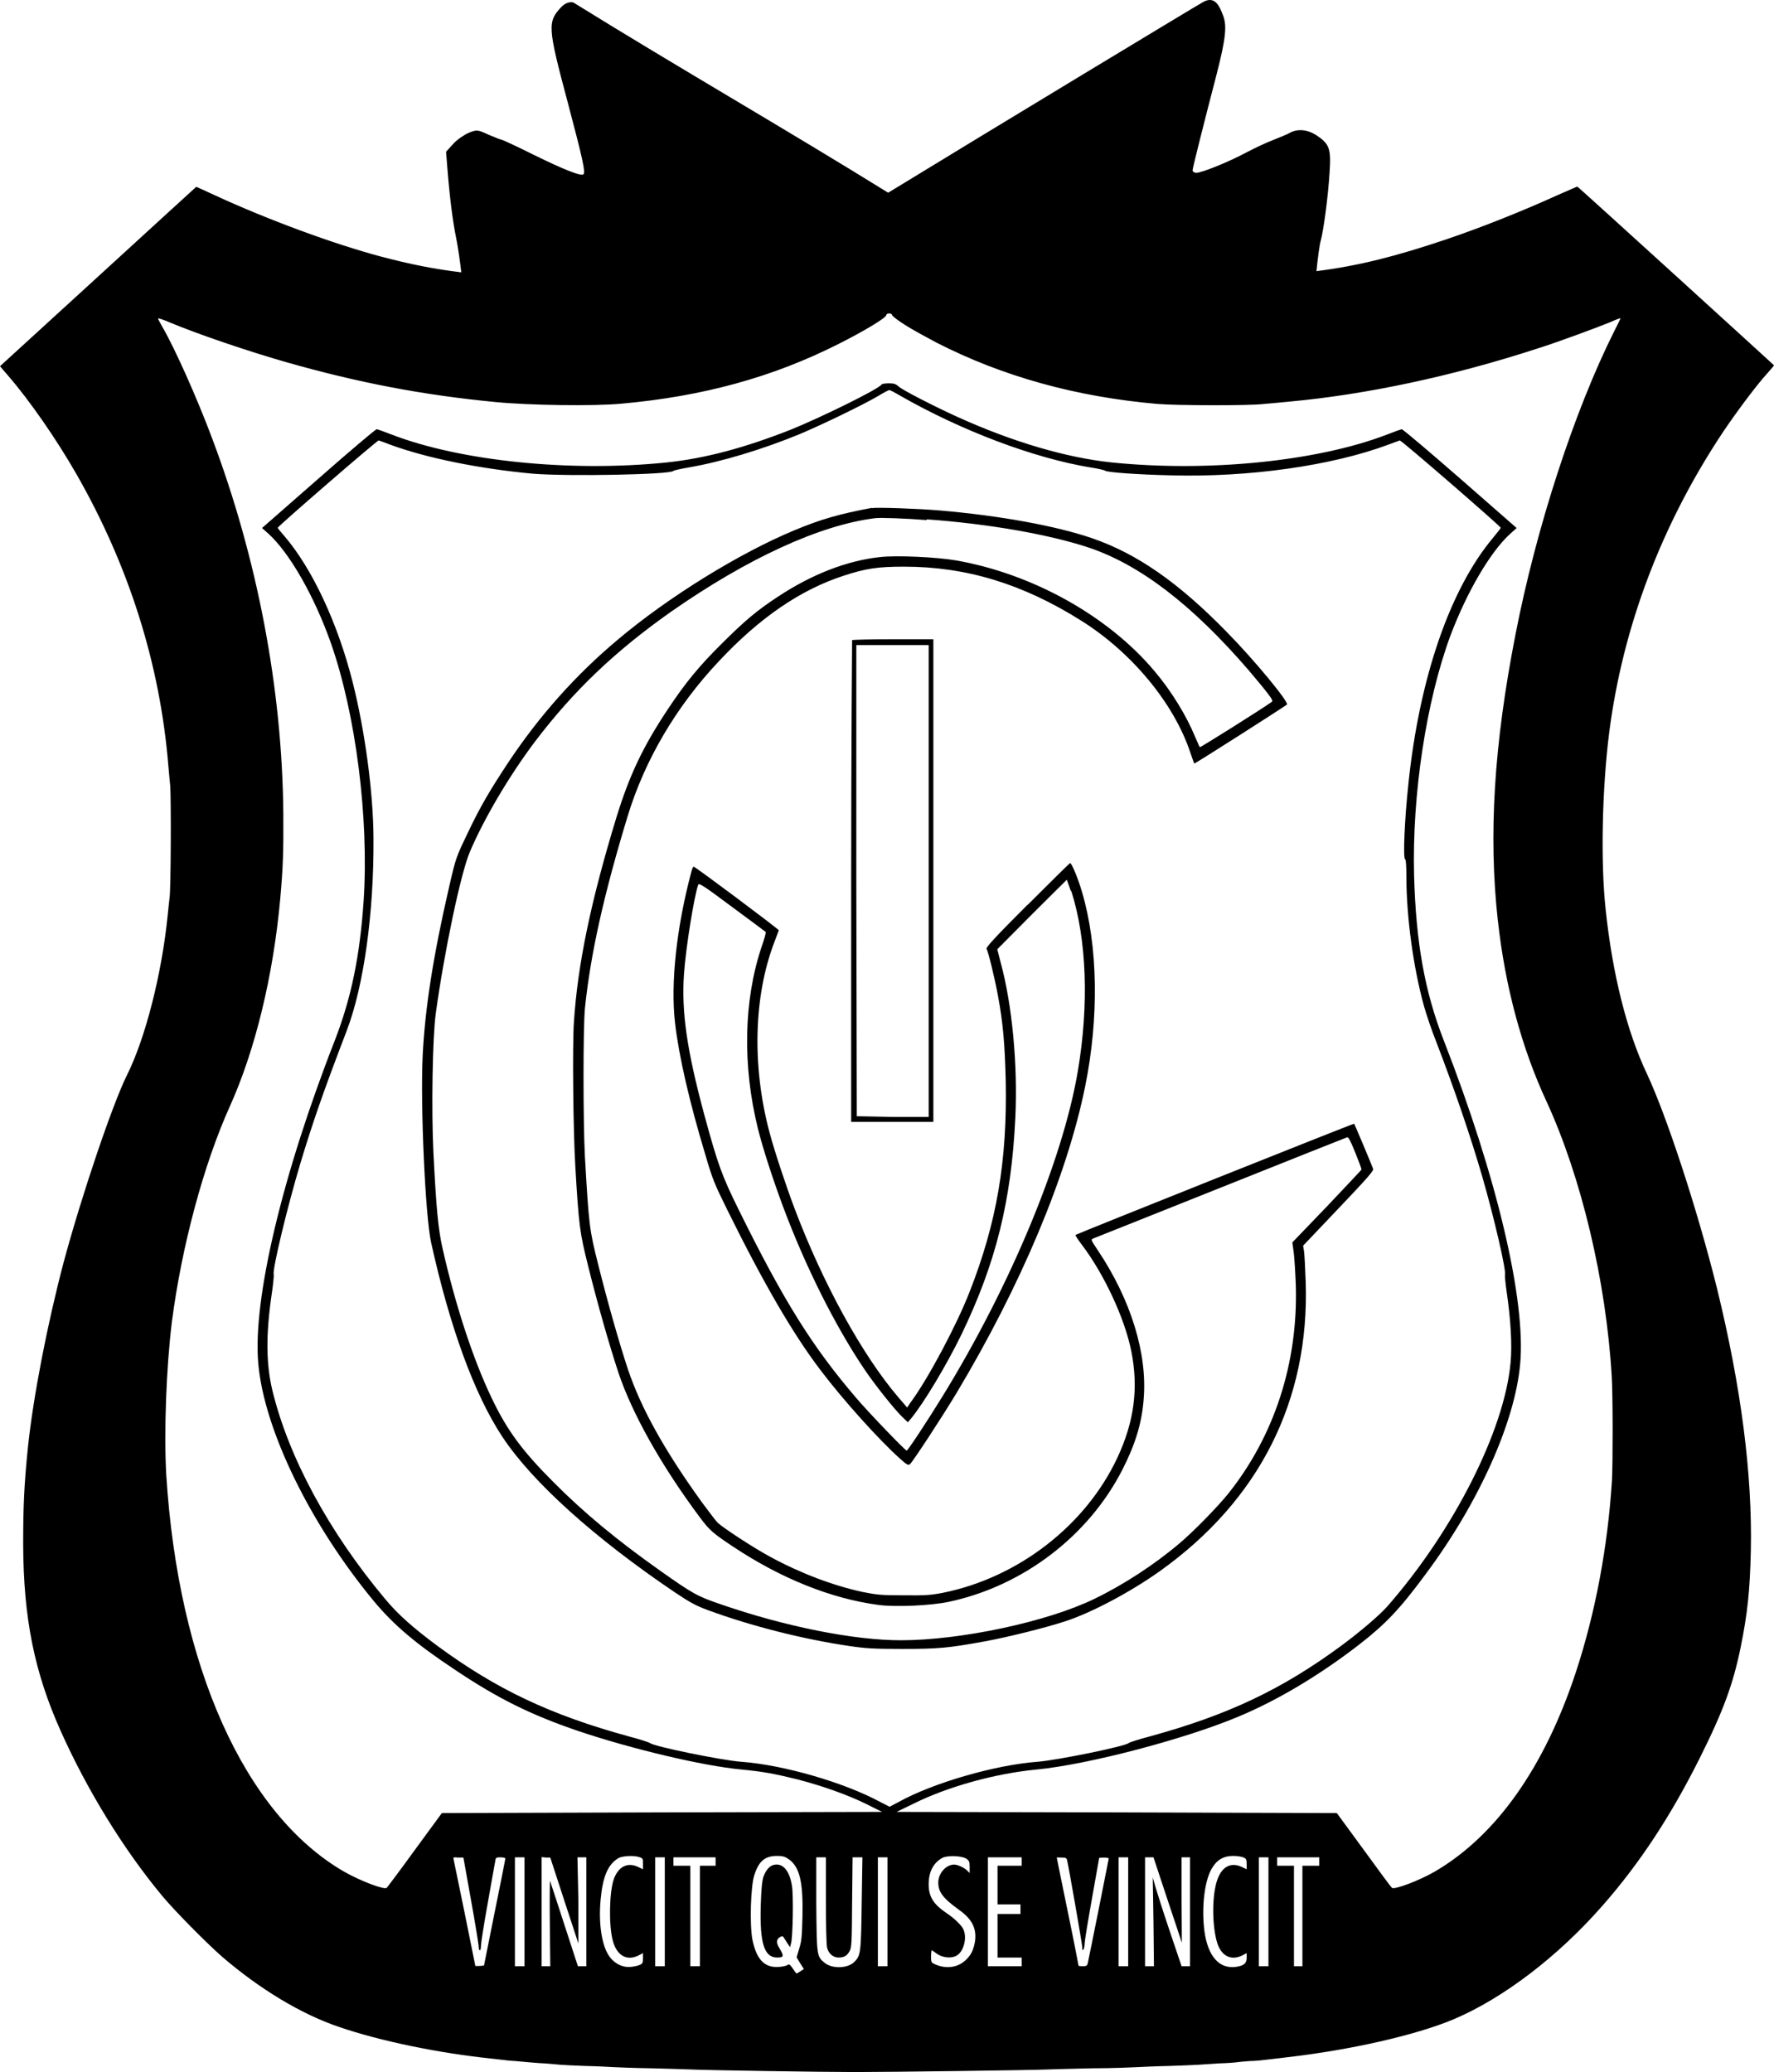 <?xml version="1.0" encoding="UTF-8"?><svg id="Layer_2" xmlns="http://www.w3.org/2000/svg" viewBox="0 0 75.76 88.49"><g id="Layer_1-2"><path d="M37.23,21.69c-1.38.26-2.16.48-3.29.95-2.34.97-5.38,2.84-7.56,4.68-1.79,1.5-3.35,3.25-4.68,5.25-.77,1.17-1.16,1.82-1.71,2.97-.5,1.04-.52,1.08-.79,2.25-.7,3.02-1.05,5.27-1.15,7.3-.1,2.13.11,6.82.36,7.97.8,3.62,1.85,6.5,3.05,8.31,1.27,1.92,3.93,4.32,7.37,6.64.66.44.88.56,1.42.76,1.82.67,4.06,1.24,6.05,1.53.69.1,1,.12,2.25.12,1.53,0,1.95-.04,3.49-.32.94-.17,2.56-.57,3.42-.85,1.13-.36,2.82-1.26,4.07-2.15,4.25-3.03,6.4-7.29,6.23-12.36-.02-.58-.05-1.17-.07-1.3l-.04-.24,1.51-1.59c1.21-1.27,1.51-1.61,1.48-1.69-.04-.13-.79-1.91-.81-1.93-.02-.02-11.86,4.71-11.9,4.75-.02.01.11.21.28.43.95,1.26,1.82,3.13,2.1,4.52.32,1.58.13,3.02-.59,4.56-1.35,2.89-4.23,5.12-7.44,5.77-.51.1-.74.12-1.67.11-.98,0-1.15-.02-1.76-.14-1.26-.27-2.66-.8-3.95-1.5-.69-.37-2.04-1.25-2.26-1.47-.08-.08-.38-.48-.67-.87-1.58-2.19-2.59-4-3.15-5.66-.38-1.15-.87-2.87-1.28-4.51-.37-1.47-.39-1.64-.56-4.57-.08-1.47-.08-5.53,0-6.35.24-2.32.8-4.83,1.82-8.19.73-2.4,2.07-4.69,3.9-6.63,1.74-1.86,3.48-3.05,5.32-3.65.94-.31,1.46-.39,2.58-.39,2.66,0,5.07.73,7.58,2.31,2.15,1.35,3.95,3.52,4.65,5.62.09.25.16.47.17.48.02.02,3.87-2.44,3.96-2.52.1-.09-1.37-1.88-2.57-3.1-2.07-2.12-3.83-3.34-5.74-4-1.54-.53-3.95-.97-6.52-1.19-.95-.08-2.67-.14-2.89-.1ZM39.58,22.18c2.64.19,5.19.64,6.87,1.19,2.21.73,4.45,2.44,6.88,5.26.25.3.6.71.76.92.27.35.28.39.2.44-.45.32-3.03,1.94-3.05,1.92-.02-.02-.1-.22-.2-.44-.37-.9-1.01-1.95-1.72-2.79-1.98-2.37-5.23-4.18-8.51-4.75-.83-.14-2.52-.22-3.22-.14-1.42.15-2.93.74-4.38,1.7-.91.6-1.39,1.01-2.37,1.98s-1.58,1.7-2.32,2.82c-1.06,1.59-1.64,2.82-2.19,4.6-1.1,3.6-1.66,6.3-1.82,8.75-.07,1-.03,4.72.06,6.18.15,2.55.19,2.82.55,4.26.41,1.65.91,3.39,1.29,4.54.58,1.74,1.83,3.97,3.47,6.17.42.56.54.67,1.41,1.25,2.04,1.36,4.19,2.23,6.22,2.5.74.1,2.24.03,3-.13,3.17-.67,5.98-2.81,7.43-5.66.54-1.06.82-1.96.9-2.98.17-1.95-.54-4.26-1.96-6.38-.3-.45-.3-.45-.19-.5.07-.03,2.52-1,5.44-2.17,2.93-1.17,5.36-2.14,5.4-2.15.06-.01.15.16.35.66.15.37.27.69.26.72s-.68.73-1.48,1.58l-1.47,1.53.06.43c.03.23.07.88.09,1.43.09,3.3-.92,6.4-2.88,8.86-.44.55-1.51,1.65-2.1,2.14-1.06.9-2.38,1.76-3.62,2.36-2.01.98-5.71,1.77-8.27,1.77-2,0-4.93-.58-7.7-1.54-.99-.34-1.16-.43-2.59-1.44-1.82-1.29-3.23-2.45-4.55-3.78-1.34-1.34-1.99-2.23-2.64-3.6-.79-1.65-1.54-3.95-2.08-6.33-.2-.86-.28-1.77-.4-4.13-.09-1.83-.04-4.93.1-5.95.36-2.62,1.07-6.01,1.46-6.91.61-1.43,1.68-3.24,2.77-4.69,1.67-2.2,3.43-3.87,5.81-5.55,3.28-2.29,6.37-3.71,8.72-4,.23-.03,1.31.01,2.2.08ZM36.39,27.33s-.04,4.65-.04,10.31v10.27h3.51v-20.61h-1.72c-.95,0-1.74.02-1.76.04ZM39.66,37.63v10.07h-1.53s-1.54-.03-1.54-.03l-.02-10.06v-10.06s1.54,0,1.54,0h1.55v10.07ZM43.88,38.64c-1.36,1.36-1.78,1.82-1.75,1.88.08.13.36,1.3.49,2.01.22,1.18.29,2.07.33,3.6.07,3.45-.38,6.08-1.55,9.06-.56,1.43-1.77,3.7-2.51,4.7l-.15.22-.37-.43c-1.55-1.81-3.23-4.88-4.43-8.05-.39-1.03-.89-2.55-1.08-3.28-.75-2.82-.67-5.8.2-8.09.1-.27.19-.51.2-.53.01-.04-3.57-2.72-3.64-2.72-.02,0-.06.09-.09.2-.64,2.39-.9,4.79-.7,6.49.16,1.39.61,3.36,1.3,5.64.3,1.03.39,1.24.94,2.35,1.53,3.1,2.79,5.27,3.96,6.81.99,1.31,2.5,2.98,3.4,3.79.3.27.36.3.43.24.12-.1,1.39-2.04,1.99-3.04,2.75-4.59,4.72-9.29,5.49-13.08.6-2.94.55-6.01-.13-8.31-.15-.53-.44-1.24-.51-1.24-.02,0-.84.81-1.82,1.79ZM45.75,38.05c.66,2.07.76,4.86.28,7.69-.64,3.8-2.89,9.2-5.79,13.91-.66,1.07-1.47,2.3-1.52,2.3-.06,0-1.61-1.61-2.13-2.22-1.88-2.19-3.1-4.13-5.04-8.06-.72-1.46-.89-1.92-1.48-4.09-.74-2.75-.97-4.37-.86-5.98.08-1.15.44-3.36.61-3.82.03-.08.25.06,1.44.95.77.57,1.42,1.05,1.44,1.07s-.06.31-.18.65c-.76,2.27-.82,5.06-.15,7.76.2.8.61,2.08,1.07,3.32.96,2.57,2.23,5.1,3.47,6.94.45.67,1.28,1.71,1.62,2.04l.24.23.13-.15c.56-.68,1.54-2.32,2.17-3.62,1.46-3.03,2.12-5.69,2.29-9.22.11-2.23-.13-4.84-.63-6.66l-.14-.55,1.48-1.49c.82-.82,1.49-1.48,1.49-1.48s.08.22.17.48ZM33.82,80.53c-.11-.69-.43-1.01-.83-.87-.16.06-.31.26-.39.5-.06.19-.09.55-.11,1.2-.05,1.64.15,2.24.7,2.24.29,0,.3-.06.09-.41q-.21-.33.04-.47c.08-.04.11-.04.14.01.03.04.1.15.16.25l.12.18.04-.16c.08-.24.11-2.09.04-2.47Z"/><path d="M73.61,18.41c.58-.86,1.42-1.98,1.85-2.45.16-.18.3-.34.3-.36-.01-.01-1.89-1.73-4.19-3.82-2.3-2.09-4.19-3.81-4.21-3.81s-.37.16-.79.34c-1.52.69-3.26,1.39-4.83,1.92-2.14.72-3.71,1.12-5.52,1.35.06-.6.14-1.16.18-1.29.12-.42.32-1.9.38-2.92.07-1.03,0-1.22-.57-1.6-.38-.24-.79-.28-1.12-.1-.12.07-.45.2-.72.31-.27.1-.8.35-1.16.54-.77.41-1.89.86-2.12.86-.09,0-.16-.05-.16-.11,0-.05.15-.66.32-1.34.17-.69.49-1.92.7-2.73.4-1.56.46-2.12.27-2.57-.12-.3-.3-.82-.81-.56-.23.12-8.95,5.39-13.48,8.16C33.46,5.46,29.01,2.91,24.54.14c-.08-.08-.34-.07-.55.14-.62.65-.61.85.26,4.11.63,2.38.76,2.97.67,3.05-.09.1-.81-.18-2.17-.85-.7-.35-1.29-.62-1.32-.62-.04,0-.28-.1-.55-.21-.48-.22-.5-.23-.86-.09-.2.09-.5.29-.67.48l-.3.33.05.64c.1,1.27.23,2.31.38,3.04.07.34.16.95.22,1.47-1.18-.14-2.2-.35-3.42-.67-2.03-.54-4.85-1.58-7.08-2.61-.44-.2-.8-.37-.82-.37,0,0-1.89,1.72-4.19,3.83L0,15.64l.36.42c.9,1.04,2.04,2.68,2.9,4.18,2.25,3.93,3.58,8.14,3.93,12.47.02.19.05.58.08.86.04.53.03,4.45-.03,4.78-.01.1-.05.43-.08.75-.25,2.49-.95,5.24-1.74,6.82-.61,1.22-1.93,5.12-2.7,7.98-.7,2.65-1.3,5.74-1.53,7.93-.16,1.6-.2,2.48-.2,4.11.01,3.17.48,5.48,1.6,7.98,1.15,2.57,2.71,5.09,4.34,7.05.56.67,1.9,2.02,2.55,2.59,1.6,1.38,3.4,2.47,5.02,3.01,1.72.59,4.21,1.11,6.53,1.35.17.02.37.04.44.05.07.01.32.04.54.05.23.02.47.04.55.05.07,0,.38.04.69.05.32.03.63.05.7.06s.54.03,1.04.05c.49.01,1.04.04,1.21.05s.9.04,1.63.05c.72.02,1.46.04,1.65.05.6.03,5.52.11,7.05.11s7.58-.08,8.22-.11c.2-.01,1.05-.03,1.91-.05.85,0,1.72-.04,1.91-.05.2-.01.81-.04,1.37-.05.55-.02,1.1-.04,1.21-.05.12-.01.52-.03.91-.06.38-.01.73-.04.77-.05.04-.01.29-.03.54-.05.26,0,.66-.05.91-.08.24-.03.54-.06.67-.08,2.72-.31,5.53-.95,7.12-1.62,2.13-.9,4.47-2.69,6.37-4.86,1.59-1.81,2.92-3.84,4.15-6.3,1.01-2.02,1.43-3.17,1.75-4.75.29-1.43.39-2.39.43-4.08.07-3.28-.41-7.01-1.45-11.25-.82-3.3-2.14-7.34-3-9.17-.85-1.8-1.46-4.24-1.75-6.99-.22-2.04-.15-5.16.15-7.54.58-4.53,2.24-8.92,4.89-12.89ZM21.12,81.69l-.45,2.25-.18.02h-.19s-.45-2.23-.45-2.23c-.25-1.23-.47-2.27-.48-2.33-.02-.08,0-.09.2-.07h.22s.32,1.79.32,1.79c.18.99.32,1.87.33,1.98,0,.11.02.19.05.19s.05-.08.05-.2c0-.11.13-.93.29-1.82.16-.89.3-1.7.32-1.79.02-.15.04-.16.22-.16.13,0,.21.02.21.06,0,.03-.21,1.08-.46,2.31ZM22.4,83.97h-.41v-4.65h.41v4.65ZM25.04,83.97h-.36l-.58-1.78c-.31-.97-.59-1.8-.61-1.86-.01-.05-.02.75-.01,1.78l.02,1.86h-.37v-4.66l.19.02h.18s.6,1.84.6,1.84l.6,1.83v-1.84s-.04-1.84-.04-1.84h.38v4.65ZM27.46,79.83l-.23-.11c-.44-.19-.81-.01-1.01.51-.2.54-.23,1.99-.05,2.65.17.64.6.88,1.1.63l.19-.1v.21c0,.2-.02.24-.13.29-.09.04-.26.08-.41.09-.31.03-.64-.12-.86-.4-.35-.43-.51-1.42-.41-2.47.09-.99.31-1.5.75-1.77.18-.11.7-.13.93-.04.12.04.13.07.13.28v.23ZM28.39,83.97h-.41v-4.65h.41v4.65ZM30.56,79.68h-.67v4.29h-.41v-4.29h-.72v-.36h1.8v.36ZM34.19,84.18c-.08.05-.15.1-.17.1s-.09-.1-.17-.22c-.11-.16-.15-.19-.21-.15-.04.04-.21.08-.37.09-.62.05-.97-.32-1.14-1.18-.12-.64-.07-2.26.08-2.73.19-.6.45-.83.97-.83.27,0,.34.03.52.15.45.34.6.95.57,2.41-.02.89-.04,1.09-.14,1.4l-.11.37.15.25.16.25-.14.09ZM36.8,81.26c-.03,2.13-.04,2.26-.32,2.53-.28.28-.95.3-1.27.03-.33-.27-.33-.3-.35-2.5v-2s.41,0,.41,0v1.81c0,1.01.02,1.92.05,2.04.06.26.26.43.49.43s.36-.07.47-.27c.09-.15.1-.37.11-2.09l.02-1.92h.42l-.03,1.94ZM37.9,83.97h-.41v-4.65h.41v4.65ZM37.6,76.96c-1.53-.83-4.14-1.59-5.94-1.72-.89-.07-3.75-.66-3.9-.8-.04-.03-.43-.16-.89-.28-3.36-.92-5.66-2.01-8.19-3.87-1.05-.78-1.69-1.35-2.23-2-2.4-2.86-4.13-6.06-4.82-8.92-.27-1.13-.28-2.39-.02-4.15.06-.4.09-.75.08-.79-.07-.19.58-2.89,1.15-4.79.54-1.78.97-3.02,1.97-5.63.73-1.92,1.16-5.02,1.14-8.21-.01-1.96-.36-4.57-.89-6.67-.64-2.53-1.73-4.85-2.91-6.23-.16-.18-.29-.34-.29-.36,0-.06,4.24-3.73,4.31-3.73.03.01.27.09.52.19,1.53.56,3.78,1.02,6.07,1.23,1.49.12,5.89.04,6-.12.01-.02.32-.09.67-.15,1.39-.24,3.14-.77,4.72-1.42.93-.39,2.67-1.23,3.34-1.62.24-.15.46-.26.48-.26.03-.01.22.09.44.22,2.65,1.52,5.74,2.68,8.14,3.08.34.05.63.12.64.14.05.07,1.42.17,2.83.2,3.32.09,6.84-.41,9.24-1.3.26-.1.49-.18.52-.19.08,0,4.31,3.67,4.31,3.73,0,.02-.15.21-.34.44-1.83,2.19-3.13,5.97-3.6,10.46-.17,1.58-.24,3.26-.14,3.26.03,0,.05.27.05.71,0,1.73.29,3.88.75,5.55.1.36.34,1.07.54,1.57.75,1.95,1.46,4.02,1.96,5.75.51,1.77,1.02,3.99.96,4.15-.01.04.02.39.08.79.17,1.18.23,2.23.16,2.97-.26,2.89-2.43,7.18-5.27,10.42-.33.37-1.12,1.05-1.97,1.68-2.53,1.86-4.82,2.95-8.18,3.87-.46.12-.86.25-.89.28-.15.14-3.03.73-3.9.8-1.78.13-4.46.9-5.93,1.72l-.38.2-.39-.2ZM41.63,82.96c-.07.34-.16.53-.38.74-.33.32-.82.4-1.29.2-.19-.08-.2-.09-.2-.34,0-.15.02-.27.03-.27.02,0,.11.07.21.14.23.17.6.22.83.1.33-.16.49-.8.3-1.16-.09-.17-.39-.46-.71-.67-.56-.38-.76-.7-.76-1.23s.2-.92.59-1.13c.21-.11.83-.09,1.02.04.12.08.14.13.14.35v.26l-.11-.11c-.14-.13-.41-.25-.55-.25-.35,0-.68.37-.68.77s.2.67.91,1.18c.55.39.75.82.65,1.38ZM43.63,79.68h-1.03v1.65h.98v.41h-.98v1.86h1.03v.37h-1.44v-4.65h1.44v.36ZM46.45,83.85c-.02.1-.06.12-.21.12-.09,0-.18-.01-.18-.02,0-.02-.2-1.06-.46-2.31-.26-1.26-.47-2.3-.47-2.31s.1,0,.21,0c.17,0,.21.02.23.11.08.34.65,3.6.65,3.73,0,.12,0,.14.05.08.03-.04.05-.15.05-.25,0-.09.14-.95.31-1.9.17-.95.31-1.74.31-1.75s.09-.02.21-.02c.11,0,.2.02.2.04,0,.03-.84,4.23-.9,4.49ZM48.18,83.97h-.41v-4.65h.41v4.65ZM50.82,83.97h-.36l-.51-1.51c-.28-.83-.55-1.68-.61-1.89l-.11-.39.03,1.9.02,1.89h-.38v-4.65h.36l.6,1.81c.34,1.01.61,1.83.61,1.84,0,0,0-.82-.01-1.82v-1.83s.36,0,.36,0v4.65ZM53.24,79.83l-.23-.11c-.53-.23-.94.08-1.1.83-.17.77-.11,1.97.11,2.53.19.48.59.65,1.03.43l.19-.1v.2c0,.24-.12.34-.47.39-.7.09-1.18-.45-1.33-1.5-.14-1.03,0-2.24.34-2.75.21-.34.49-.49.88-.49.18,0,.38.03.45.07.11.04.13.09.13.28v.22ZM54.17,83.97h-.41v-4.65h.41v4.65ZM56.34,79.68h-.72v4.29h-.36v-4.29h-.72v-.36h1.8v.36ZM63.97,39.33c.31,2.82,1.02,5.44,2.08,7.72,1.48,3.22,2.54,7.65,2.78,11.73.05.85.05,3.63.01,4.44-.18,2.86-.71,5.66-1.54,8.19-1.34,4.06-3.39,6.97-6.01,8.51-.67.39-1.75.8-1.85.7-.03-.02-.57-.75-1.2-1.62l-1.15-1.57-9.4-.03-9.4-.02.7-.34c1.48-.74,3.51-1.3,5.28-1.47,2.19-.21,6.34-1.3,8.62-2.26,1.68-.7,3.48-1.78,5.16-3.08,1.12-.87,1.74-1.52,2.83-3,2.26-3.02,3.82-6.5,4.04-8.98.25-2.72-.99-7.99-3.26-13.81-.82-2.1-1.19-4.19-1.27-7.05-.09-3.46.52-7.45,1.55-10.24.7-1.86,1.7-3.57,2.54-4.34l.29-.26-2.41-2.11c-1.33-1.16-2.45-2.11-2.5-2.11-.04.01-.33.11-.63.23-2.97,1.14-7.61,1.61-11.75,1.19-1.92-.2-4.22-.87-6.58-1.94-.95-.43-2.4-1.17-2.53-1.31-.11-.1-.19-.13-.41-.13-.15,0-.29.02-.31.05-.11.19-2.55,1.39-3.88,1.93-1.98.78-3.67,1.23-5.3,1.4-4.08.42-8.78-.05-11.74-1.19-.31-.12-.59-.22-.64-.23-.05,0-1.17.95-2.49,2.11l-2.41,2.11.26.23c.91.82,1.97,2.67,2.68,4.68,1.07,3.05,1.63,7.49,1.4,11-.16,2.38-.53,4.16-1.23,5.97-2.26,5.78-3.51,11.08-3.27,13.8.25,2.84,2.23,6.89,4.97,10.19.83.99,1.77,1.79,3.46,2.91,1.81,1.21,3.2,1.9,5.22,2.59,2.25.76,5.34,1.5,6.99,1.65.92.09,1.41.18,2.38.42,1.08.28,2.14.66,2.92,1.04l.7.35-9.4.02-9.4.03-1.15,1.57c-.63.87-1.18,1.6-1.2,1.62-.1.1-1.1-.28-1.81-.68-4.26-2.45-7.1-8.78-7.61-16.97-.1-1.81,0-4.55.24-6.51.42-3.24,1.36-6.74,2.48-9.22,1.08-2.4,1.85-5.56,2.15-8.87.12-1.37.14-1.98.13-3.66-.05-5.28-1.1-10.84-3.04-15.99-.64-1.71-1.59-3.84-2.12-4.75-.1-.18-.19-.34-.19-.37,0-.02.23.05.5.17,1.2.5,3.31,1.22,4.95,1.69,3.12.89,5.86,1.41,8.96,1.71,1.44.14,4.19.18,5.37.07,3.48-.31,6.47-1.13,9.28-2.55,1.04-.52,2.04-1.12,2.04-1.23,0-.09.23-.11.25,0,.01.04.25.23.54.41.29.19.9.52,1.35.76,2.83,1.45,5.98,2.32,9.43,2.62.81.07,3.98.08,4.57,0,.12-.01.61-.05,1.09-.1,3.27-.3,6.97-1.09,10.56-2.26.81-.25,2.59-.91,3.15-1.14.21-.1.39-.16.42-.16,0,.01-.12.26-.27.55-1.7,3.39-3.33,8.38-4.22,12.96-.92,4.7-1.16,8.57-.75,12.24Z"/></g></svg>